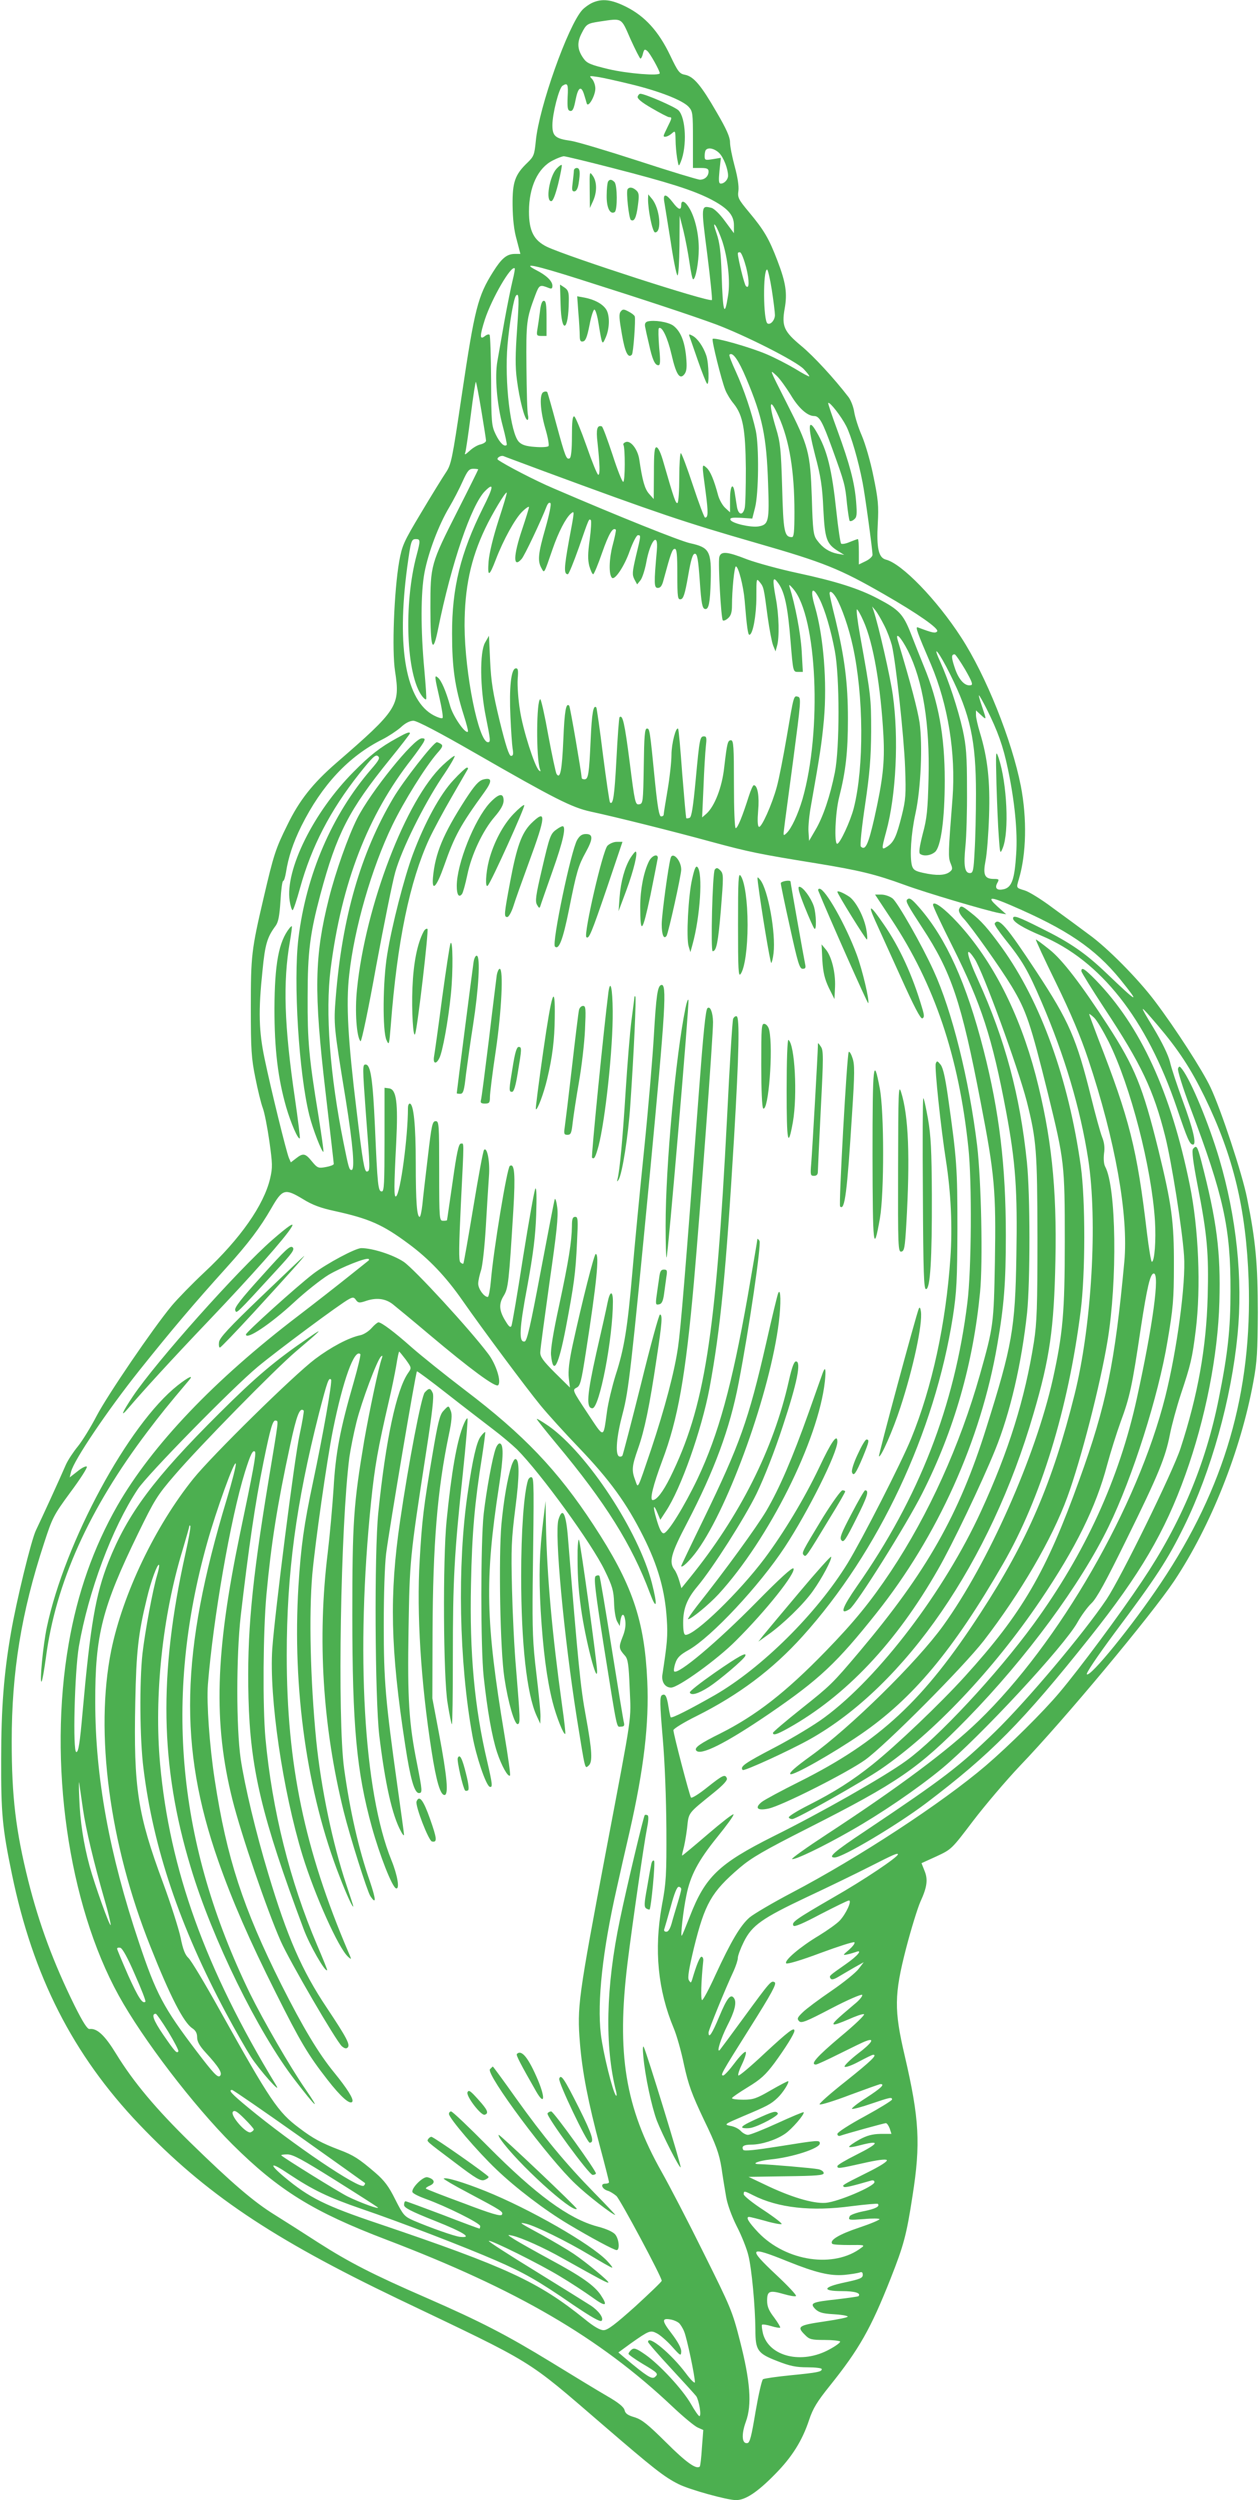 <?xml version="1.0" standalone="no"?>
<!DOCTYPE svg PUBLIC "-//W3C//DTD SVG 20010904//EN"
 "http://www.w3.org/TR/2001/REC-SVG-20010904/DTD/svg10.dtd">
<svg version="1.0" xmlns="http://www.w3.org/2000/svg"
 width="645pt" height="1280pt" viewBox="0 0 645 1280"
 preserveAspectRatio="xMidYMid meet">
<g transform="translate(0,1280) scale(0.1,-0.1)"
fill="#4caf50" stroke="none">
<path d="M3035 12786 c-16 -7 -40 -24 -52 -37 -73 -80 -222 -499 -238 -671 -7
-70 -10 -79 -42 -110 -65 -62 -78 -100 -77 -218 1 -71 7 -129 21 -177 l19 -73
-30 0 c-40 -1 -66 -22 -110 -92 -78 -124 -94 -186 -160 -629 -50 -337 -54
-357 -83 -400 -16 -24 -73 -116 -126 -205 -90 -150 -97 -167 -112 -249 -26
-151 -38 -454 -21 -562 27 -176 13 -197 -301 -469 -121 -105 -190 -192 -251
-318 -60 -121 -70 -152 -121 -371 -63 -269 -66 -297 -66 -565 0 -214 3 -259
23 -357 12 -61 29 -131 38 -155 9 -23 24 -101 34 -171 16 -115 17 -134 4 -190
-32 -137 -153 -309 -337 -481 -63 -59 -138 -136 -168 -172 -97 -117 -327 -455
-384 -563 -30 -58 -74 -129 -96 -156 -23 -28 -51 -70 -62 -95 -30 -70 -126
-279 -153 -335 -24 -50 -100 -361 -128 -525 -36 -206 -50 -386 -50 -645 -1
-280 6 -354 55 -590 108 -523 312 -924 652 -1281 339 -355 676 -582 1327 -894
712 -340 649 -301 1050 -646 259 -223 312 -265 386 -302 55 -28 249 -82 295
-82 48 0 110 41 200 133 86 87 139 171 174 277 20 60 41 94 106 175 150 187
210 292 312 550 67 170 81 221 112 423 42 266 35 395 -40 717 -55 235 -54 313
7 550 26 100 59 206 73 238 35 76 40 115 21 160 l-15 38 77 35 c77 36 77 36
187 181 61 80 169 207 240 282 226 235 675 774 790 946 188 282 342 670 406
1020 19 101 22 158 23 355 0 244 -11 369 -55 585 -24 123 -134 455 -187 567
-40 86 -180 303 -286 443 -86 114 -243 273 -338 341 -44 33 -127 94 -185 136
-57 43 -122 83 -143 89 -45 14 -44 11 -30 59 38 127 42 309 10 475 -46 235
-179 567 -306 762 -125 193 -304 378 -386 398 -37 10 -48 59 -41 185 5 90 2
124 -22 240 -15 76 -42 168 -60 210 -18 41 -35 96 -39 122 -4 26 -17 59 -29
75 -73 95 -178 209 -242 262 -89 74 -101 101 -85 191 14 78 6 133 -37 245 -43
113 -69 157 -145 248 -55 66 -60 75 -55 110 3 24 -4 70 -19 125 -13 48 -24
103 -24 123 0 27 -18 68 -69 155 -79 137 -117 182 -161 191 -29 5 -37 16 -77
100 -59 123 -129 200 -225 248 -76 38 -123 43 -173 21z m195 -186 c25 -55 48
-100 51 -100 4 0 10 12 13 26 6 22 9 24 22 13 14 -11 64 -101 64 -114 0 -15
-164 -2 -262 21 -92 22 -111 30 -128 54 -32 44 -35 81 -11 128 25 50 30 52 95
62 116 17 107 22 156 -90z m1 -231 c145 -35 266 -82 297 -116 21 -23 22 -33
22 -169 l0 -144 40 0 c32 0 40 -4 40 -18 0 -24 -19 -42 -44 -42 -11 0 -153 43
-315 96 -163 53 -318 99 -346 103 -80 11 -95 24 -95 80 0 59 34 191 52 202 26
17 30 8 26 -58 -2 -56 0 -68 13 -71 13 -2 19 11 28 58 13 65 29 74 44 24 5
-16 11 -36 13 -44 8 -23 44 40 44 77 0 17 -8 39 -17 49 -16 16 -15 17 30 10
27 -4 102 -21 168 -37z m454 -353 c22 -22 45 -81 45 -116 0 -19 -19 -40 -37
-40 -11 0 -12 14 -7 66 l7 66 -42 -7 c-39 -6 -41 -5 -41 17 0 14 3 28 7 31 13
14 45 6 68 -17z m-548 -76 c288 -74 407 -112 498 -157 92 -47 125 -83 125
-136 l0 -41 -46 62 c-26 36 -56 65 -70 68 -53 13 -53 13 -21 -235 16 -127 27
-234 24 -237 -13 -13 -733 220 -844 272 -68 33 -93 81 -93 181 0 126 46 224
123 262 23 12 48 21 56 21 8 0 120 -27 248 -60z m563 -374 c29 -88 42 -207 30
-279 -18 -116 -27 -89 -33 108 -4 116 -10 164 -26 210 -14 40 -16 54 -6 41 8
-10 23 -46 35 -80z m123 -136 c17 -69 16 -114 -2 -94 -8 8 -41 143 -41 166 0
5 5 8 12 6 7 -3 20 -37 31 -78z m-856 -59 c338 -107 582 -188 699 -231 152
-57 411 -188 451 -229 18 -19 31 -36 29 -38 -2 -2 -34 15 -71 38 -37 22 -104
57 -149 76 -85 36 -265 87 -275 78 -6 -7 45 -212 65 -262 7 -18 26 -50 43 -70
47 -59 60 -130 62 -331 0 -98 -2 -189 -6 -204 -10 -40 -33 -35 -40 10 -3 20
-8 52 -11 70 -9 56 -24 34 -24 -35 l0 -66 -25 23 c-14 13 -30 42 -36 64 -21
79 -40 124 -59 141 -25 22 -25 24 -5 -124 14 -107 13 -131 -3 -131 -4 0 -32
74 -62 165 -30 91 -58 165 -62 165 -4 0 -8 -56 -8 -124 0 -69 -4 -127 -9 -131
-9 -5 -18 21 -72 208 -13 47 -27 77 -36 77 -10 0 -13 -28 -13 -132 l-1 -133
-24 27 c-22 25 -34 67 -50 176 -8 52 -44 98 -69 89 -10 -4 -15 -10 -12 -15 9
-15 9 -186 -1 -189 -5 -2 -30 61 -55 139 -26 78 -50 144 -55 145 -24 8 -30
-15 -22 -82 12 -115 14 -165 4 -166 -5 0 -32 66 -60 147 -29 82 -57 150 -63
152 -9 3 -12 -27 -12 -102 0 -66 -4 -107 -11 -112 -17 -10 -23 6 -69 175 -23
86 -44 159 -46 163 -3 4 -11 5 -19 1 -23 -8 -18 -95 9 -188 13 -44 20 -84 16
-89 -5 -5 -36 -7 -70 -4 -44 3 -66 10 -81 25 -44 43 -75 310 -59 497 10 113
32 241 44 253 15 16 16 -16 5 -173 -9 -129 -10 -190 -1 -258 13 -101 40 -206
54 -206 4 0 6 10 3 23 -4 12 -7 124 -8 247 -2 233 0 247 45 368 21 55 23 56
71 37 13 -5 17 -2 17 12 0 24 -31 54 -85 81 -76 40 -2 24 222 -47z m-341 -7
c-8 -33 -27 -126 -42 -209 -14 -82 -31 -175 -36 -205 -14 -79 -2 -220 27 -329
14 -52 23 -96 21 -99 -12 -12 -35 10 -56 53 -22 45 -23 60 -24 275 -1 126 -4
232 -8 236 -4 4 -14 1 -23 -6 -28 -23 -28 -1 -1 84 36 109 135 280 153 262 2
-2 -3 -30 -11 -62z m1328 -48 c9 -58 16 -116 16 -129 0 -26 -23 -52 -38 -43
-22 13 -24 276 -2 276 4 0 15 -47 24 -104z m-131 -453 c83 -197 104 -295 112
-540 7 -191 3 -209 -48 -218 -41 -7 -139 16 -145 34 -3 10 8 12 54 10 l58 -4
14 55 c19 72 21 316 4 395 -20 90 -60 210 -102 302 -21 45 -36 84 -33 87 16
16 46 -26 86 -121z m228 -85 c39 -66 85 -108 120 -108 27 0 43 -30 92 -165 64
-177 67 -188 76 -283 5 -45 11 -85 14 -89 4 -3 14 0 23 8 14 11 15 26 10 90
-8 100 -33 193 -95 363 -28 76 -50 141 -48 143 8 7 67 -69 92 -118 25 -48 63
-179 84 -289 12 -59 51 -345 51 -371 0 -8 -16 -23 -35 -32 l-35 -17 0 65 c0
36 -2 65 -5 65 -3 0 -22 -7 -42 -15 -20 -9 -40 -12 -44 -8 -4 5 -15 78 -24
163 -23 217 -47 316 -102 409 -43 75 -46 31 -7 -120 29 -108 37 -161 42 -275
8 -154 16 -178 75 -215 l32 -20 -35 6 c-41 8 -76 30 -104 69 -19 25 -22 47
-27 219 -8 231 -16 262 -128 482 -93 184 -90 176 -52 141 17 -16 49 -61 72
-98z m-1585 -80 c13 -79 24 -148 24 -154 0 -7 -12 -15 -27 -19 -16 -3 -41 -18
-57 -33 -23 -21 -28 -23 -22 -8 3 10 16 97 28 192 12 96 24 172 26 169 2 -2
15 -68 28 -147z m1523 -30 c55 -122 81 -280 81 -490 0 -101 -3 -128 -13 -128
-39 0 -44 29 -50 255 -6 196 -9 229 -32 304 -40 133 -32 162 14 59z m-1204
-280 c585 -216 719 -261 1090 -368 348 -100 427 -132 655 -263 171 -98 284
-177 271 -190 -10 -10 -22 -8 -99 21 -14 5 -4 -24 68 -191 87 -206 127 -454
110 -682 -22 -281 -23 -303 -10 -335 11 -27 11 -32 -6 -45 -23 -17 -66 -19
-134 -4 -41 9 -51 15 -58 37 -12 46 -5 162 18 267 28 128 37 350 21 466 -11
69 -43 193 -112 422 -13 46 17 14 52 -54 77 -154 113 -375 106 -654 -4 -161
-8 -205 -30 -285 -17 -68 -21 -97 -13 -102 19 -13 53 -9 76 10 30 25 50 166
50 367 0 228 -32 403 -107 584 -19 47 -50 124 -68 171 -38 96 -60 119 -167
175 -98 52 -216 89 -411 131 -94 20 -210 52 -259 70 -104 41 -135 43 -143 12
-7 -30 9 -315 18 -324 4 -4 16 1 27 11 15 13 20 31 20 65 0 77 12 200 20 200
13 0 39 -102 45 -175 11 -136 17 -175 24 -175 18 0 36 100 36 193 0 96 0 98
17 77 21 -26 21 -28 41 -180 9 -63 21 -128 28 -145 l12 -30 7 25 c14 43 11
164 -6 250 -18 98 -15 114 14 73 32 -45 48 -120 62 -295 13 -158 13 -158 38
-158 l25 0 -6 108 c-5 89 -34 239 -62 327 -5 15 0 12 19 -10 122 -143 148
-726 47 -1077 -23 -78 -57 -151 -82 -174 -16 -15 -17 -13 -12 23 2 21 24 181
47 355 39 296 41 317 24 321 -22 6 -21 10 -58 -208 -17 -99 -39 -212 -50 -252
-25 -93 -80 -214 -92 -206 -7 3 -8 35 -4 82 7 74 -3 131 -22 131 -5 0 -16 -26
-26 -57 -32 -101 -57 -163 -67 -163 -5 0 -9 93 -9 225 0 192 -2 225 -15 225
-17 0 -20 -12 -35 -140 -11 -101 -49 -198 -91 -236 l-22 -19 7 155 c3 85 9
179 12 208 5 43 4 52 -9 52 -21 0 -23 -8 -43 -223 -13 -138 -21 -190 -31 -194
-8 -3 -15 -4 -17 -2 -2 2 -11 105 -21 229 -9 124 -18 227 -21 229 -11 12 -34
-77 -34 -133 0 -35 -9 -117 -20 -181 -11 -64 -20 -121 -20 -126 0 -5 -6 -9
-13 -9 -10 0 -18 46 -31 173 -27 276 -28 277 -42 277 -11 0 -14 -40 -16 -192
-3 -187 -4 -193 -24 -196 -19 -3 -22 8 -48 215 -26 202 -36 246 -52 231 -3 -3
-10 -100 -16 -215 -10 -188 -17 -237 -33 -221 -3 3 -19 113 -36 244 -16 131
-32 240 -34 242 -15 16 -23 -28 -29 -165 -8 -178 -12 -203 -32 -203 -8 0 -14
3 -14 8 -1 24 -59 365 -64 369 -16 17 -24 -25 -30 -174 -7 -158 -16 -205 -35
-175 -4 7 -23 95 -42 197 -18 102 -37 185 -41 185 -20 0 -22 -300 -2 -357 5
-13 4 -15 -5 -7 -22 20 -82 207 -97 306 -9 55 -14 127 -12 160 4 49 2 58 -11
56 -23 -5 -33 -100 -26 -248 3 -69 8 -142 11 -162 5 -29 3 -38 -8 -38 -10 0
-27 52 -58 178 -35 145 -44 201 -49 307 l-6 130 -20 -35 c-28 -49 -26 -232 4
-380 24 -119 25 -130 11 -130 -48 0 -119 353 -120 596 0 193 31 342 106 499
35 74 104 189 110 183 2 -2 -17 -66 -42 -142 -28 -87 -47 -166 -51 -210 -6
-82 3 -80 37 9 39 102 99 210 135 245 19 19 35 29 35 24 0 -6 -16 -57 -35
-114 -46 -136 -47 -202 -3 -152 14 14 101 198 129 271 6 14 13 21 19 15 5 -5
-6 -59 -26 -129 -37 -129 -41 -167 -20 -204 15 -27 12 -33 57 98 30 87 67 158
93 181 20 16 21 23 -10 -142 -24 -134 -26 -168 -5 -168 5 0 30 62 57 138 52
150 51 148 61 139 3 -4 1 -49 -6 -100 -10 -71 -10 -103 -2 -135 7 -23 15 -42
20 -42 4 0 25 50 46 111 34 97 55 132 70 117 2 -2 -5 -37 -16 -78 -19 -71 -21
-151 -4 -168 14 -15 64 59 91 137 16 44 35 81 42 81 16 0 16 0 -10 -107 -19
-82 -20 -95 -8 -119 l14 -26 17 21 c9 11 22 51 29 87 20 115 64 168 55 66 -15
-169 -15 -192 5 -192 14 0 22 11 30 43 36 133 44 157 57 157 10 0 13 -28 13
-131 0 -119 2 -130 18 -127 13 3 21 26 37 118 15 87 24 115 35 115 12 0 17
-27 25 -140 8 -117 13 -140 27 -143 19 -4 26 33 29 143 4 154 -6 172 -106 194
-53 12 -361 135 -700 281 -92 39 -246 119 -284 146 -10 8 14 24 28 19 9 -4
102 -38 206 -77z m-335 9 c0 -2 -47 -97 -105 -211 -139 -274 -140 -279 -140
-498 0 -209 12 -243 39 -110 68 337 171 638 241 708 47 47 44 22 -11 -87 -114
-229 -159 -409 -158 -644 0 -172 14 -272 60 -417 14 -44 24 -82 21 -84 -13
-13 -77 80 -91 132 -21 75 -45 131 -63 145 -18 16 -17 6 9 -107 12 -52 19 -97
15 -100 -3 -4 -23 2 -44 13 -143 74 -192 345 -137 758 19 137 21 145 45 145
23 0 23 -8 4 -80 -68 -251 -54 -618 28 -725 9 -11 17 -18 20 -15 3 3 -2 70 -9
150 -19 203 -19 396 1 500 20 104 73 243 126 332 22 37 53 97 69 133 25 55 33
65 55 65 14 0 25 -2 25 -3z m1749 -665 c27 -53 58 -158 78 -265 25 -133 25
-496 0 -622 -24 -120 -60 -228 -100 -295 l-32 -55 -3 47 c-2 27 4 87 13 135
46 259 55 319 66 438 17 193 -2 427 -46 579 -27 90 -13 111 24 38z m84 9 c29
-49 66 -156 86 -249 56 -254 58 -621 5 -829 -17 -67 -71 -183 -85 -183 -16 0
-10 159 10 238 34 134 45 232 45 402 0 184 -17 314 -64 509 -17 67 -30 126
-30 132 0 18 16 8 33 -20z m246 -141 c16 -30 33 -77 40 -103 20 -83 62 -465
68 -627 5 -139 3 -164 -17 -245 -27 -107 -40 -136 -74 -159 -31 -20 -31 -16
-6 76 51 186 65 479 34 700 -13 93 -72 352 -99 433 l-7 20 17 -20 c9 -11 29
-45 44 -75z m-106 22 c51 -112 89 -334 103 -589 7 -138 -3 -226 -47 -423 -31
-135 -46 -167 -69 -144 -5 5 5 101 22 214 24 163 30 240 31 375 0 172 -1 183
-57 493 -13 72 -20 132 -16 132 4 0 19 -26 33 -58z m445 -275 c103 -206 132
-339 132 -611 0 -99 -3 -232 -7 -293 -5 -100 -8 -113 -24 -113 -27 0 -33 38
-23 138 5 48 9 179 8 292 0 172 -4 221 -22 304 -24 107 -73 255 -116 350 -45
98 -3 45 52 -67z m76 26 c35 -61 42 -79 30 -81 -30 -7 -62 27 -82 87 -19 56
-19 71 -1 71 4 0 28 -35 53 -77z m110 -201 c58 -116 85 -191 110 -311 34 -162
50 -319 42 -433 -8 -128 -22 -169 -61 -180 -36 -9 -51 3 -36 31 11 19 9 21
-17 21 -48 0 -57 21 -43 93 7 34 15 137 18 229 6 178 -7 297 -47 428 -11 36
-20 76 -20 89 l0 24 25 -23 c30 -28 30 -28 6 43 -11 32 -18 57 -16 57 3 0 20
-31 39 -68z m-2619 -228 c409 -235 495 -278 590 -299 126 -27 423 -101 620
-155 192 -52 246 -63 537 -110 220 -36 303 -56 451 -110 108 -40 419 -132 487
-145 l35 -6 -45 40 c-56 51 -38 52 67 7 289 -124 432 -221 562 -380 105 -130
92 -124 -70 31 -108 103 -186 157 -334 230 -121 61 -145 69 -145 51 0 -18 53
-50 144 -88 304 -127 540 -426 695 -882 55 -162 66 -188 83 -188 19 0 1 79
-53 225 -28 77 -58 166 -65 198 -9 36 -40 100 -85 175 -76 125 -75 126 20 15
109 -128 172 -225 242 -368 149 -306 213 -576 226 -940 19 -572 -123 -1062
-450 -1550 -145 -217 -362 -484 -379 -467 -5 5 50 87 141 210 213 284 273 376
357 547 139 283 242 652 274 980 28 287 -5 603 -94 904 -54 181 -142 393 -189
456 -14 18 -16 18 -22 4 -3 -9 24 -97 63 -200 171 -453 207 -616 206 -939 0
-195 -14 -322 -60 -550 -67 -336 -195 -641 -393 -935 -114 -171 -320 -448
-423 -570 -82 -98 -259 -273 -378 -375 -224 -191 -652 -471 -993 -650 -97 -51
-194 -108 -217 -127 -47 -41 -94 -120 -175 -295 -32 -71 -63 -128 -68 -128 -8
0 -5 99 6 202 1 9 -2 18 -8 20 -9 3 -27 -42 -49 -117 -6 -18 -7 -19 -17 -3 -7
13 0 56 26 165 56 227 89 286 234 410 61 52 125 89 350 203 462 234 565 305
816 561 303 310 582 689 725 984 122 250 255 669 301 947 29 169 33 217 33
388 1 225 -11 313 -80 595 -80 323 -120 421 -259 636 -137 211 -233 336 -299
388 -35 28 -66 51 -69 51 -3 0 43 -100 103 -222 76 -156 126 -274 165 -391
139 -416 207 -799 185 -1037 -48 -518 -93 -737 -230 -1115 -171 -476 -294
-685 -587 -1008 -128 -141 -351 -353 -472 -450 -105 -84 -197 -142 -325 -207
-60 -30 -107 -59 -105 -65 2 -5 11 -9 19 -8 26 3 358 191 452 255 270 185 575
506 817 863 182 269 286 479 343 695 17 63 48 162 69 220 47 127 59 182 103
478 33 215 49 282 67 282 31 0 -4 -262 -87 -640 -90 -411 -265 -793 -528
-1154 -190 -260 -492 -584 -654 -701 -113 -82 -435 -265 -679 -386 -281 -141
-350 -207 -429 -411 -20 -51 -38 -95 -41 -98 -8 -8 7 127 23 204 20 103 61
180 158 300 48 59 86 111 84 117 -2 5 -61 -41 -131 -101 -71 -61 -130 -110
-132 -110 -2 0 1 15 6 33 5 17 14 66 19 107 9 83 1 72 138 183 47 38 69 62 66
72 -9 23 -19 19 -101 -46 -41 -33 -79 -57 -83 -52 -7 9 -90 325 -90 345 0 7
53 40 118 72 216 108 390 238 544 409 389 431 677 1043 770 1638 19 125 22
184 23 449 0 308 -3 355 -47 665 -15 106 -26 157 -39 174 -17 21 -19 21 -25 6
-7 -18 26 -329 52 -495 26 -166 34 -343 23 -500 -23 -337 -94 -663 -201 -925
-50 -123 -252 -518 -326 -639 -158 -257 -439 -535 -679 -674 -128 -73 -222
-121 -227 -114 -2 4 -7 27 -11 52 -9 58 -17 71 -34 61 -11 -7 -11 -42 4 -217
11 -124 18 -315 19 -469 1 -233 -1 -274 -23 -390 -41 -227 -21 -434 61 -630
14 -33 38 -116 52 -185 23 -105 40 -151 102 -282 63 -130 78 -173 90 -245 7
-49 18 -116 24 -150 6 -37 28 -98 54 -150 25 -48 52 -116 60 -150 17 -67 35
-260 36 -381 0 -105 11 -121 112 -160 66 -26 97 -32 156 -32 39 0 72 -4 72 -9
0 -14 -20 -18 -162 -32 -70 -7 -133 -16 -139 -20 -6 -4 -23 -78 -38 -165 -21
-126 -29 -160 -42 -162 -28 -5 -32 43 -8 109 32 87 23 207 -30 414 -39 153
-48 173 -186 450 -79 160 -176 346 -215 415 -187 331 -232 605 -175 1071 25
202 85 615 99 685 8 39 10 67 4 70 -5 3 -12 4 -15 1 -6 -6 -92 -366 -127 -535
-72 -343 -79 -649 -19 -882 3 -14 3 -22 -1 -19 -16 15 -67 221 -78 316 -19
166 9 426 82 747 16 72 45 201 65 286 74 325 101 556 91 775 -14 312 -78 497
-275 797 -184 281 -358 463 -660 692 -101 77 -223 175 -272 218 -90 80 -155
128 -170 128 -5 0 -21 -13 -35 -29 -15 -17 -40 -33 -58 -37 -59 -12 -151 -61
-232 -122 -110 -83 -527 -493 -623 -612 -196 -243 -362 -591 -421 -879 -85
-419 -10 -991 201 -1518 101 -255 170 -388 214 -417 18 -12 25 -26 25 -47 0
-21 12 -43 43 -77 70 -76 89 -108 73 -121 -11 -9 -35 17 -118 126 -171 225
-208 295 -296 558 -152 453 -224 847 -224 1230 -1 344 35 485 220 865 83 170
97 194 187 298 128 149 512 540 621 633 135 114 144 125 69 73 -175 -119 -274
-203 -461 -389 -337 -335 -470 -514 -569 -763 -65 -166 -92 -319 -132 -769
-14 -159 -21 -203 -32 -203 -19 0 -9 406 13 540 49 282 169 605 302 806 47 72
482 516 614 626 96 80 425 325 468 347 20 11 26 10 36 -5 11 -15 18 -15 46 -6
56 20 103 15 142 -15 20 -16 105 -86 189 -157 208 -175 338 -271 351 -258 18
18 -11 109 -51 161 -93 124 -379 435 -433 471 -54 36 -160 70 -217 70 -30 0
-179 -80 -247 -132 -87 -67 -344 -299 -344 -310 0 -31 126 53 246 164 58 54
138 117 177 141 68 40 196 91 206 81 2 -2 2 -5 0 -7 -2 -2 -49 -39 -104 -83
-55 -44 -170 -134 -255 -199 -432 -329 -751 -664 -929 -974 -122 -214 -204
-446 -249 -706 -106 -608 -3 -1332 256 -1801 124 -225 382 -562 583 -763 237
-235 414 -345 787 -487 672 -256 1093 -502 1466 -854 56 -53 114 -101 130
-108 l29 -13 -7 -91 c-3 -50 -8 -93 -11 -96 -17 -17 -72 23 -173 124 -94 93
-123 116 -160 128 -35 10 -48 19 -52 36 -4 17 -31 39 -90 73 -47 27 -175 105
-286 173 -231 141 -361 208 -640 330 -274 119 -396 182 -554 283 -74 48 -175
112 -223 142 -107 66 -221 164 -431 369 -177 173 -292 310 -381 455 -58 95
-98 132 -136 127 -11 -2 -34 34 -77 120 -108 219 -181 416 -237 638 -64 257
-85 429 -85 715 0 355 49 659 166 1015 42 129 48 142 134 259 50 67 88 126 85
132 -4 5 -25 -5 -47 -23 l-41 -32 7 29 c15 60 186 313 350 519 167 209 279
341 446 526 113 125 173 205 230 304 57 99 69 103 162 47 48 -30 92 -46 162
-61 177 -39 246 -69 378 -167 106 -78 193 -170 278 -292 101 -145 326 -447
399 -536 36 -44 124 -141 196 -216 160 -167 245 -285 330 -454 76 -151 112
-278 121 -424 6 -86 2 -124 -22 -282 -7 -39 13 -69 44 -69 37 0 238 145 332
240 155 154 309 348 295 370 -5 8 -71 -52 -189 -172 -204 -207 -403 -374 -422
-355 -3 3 -1 22 6 42 9 28 24 43 67 67 117 66 364 330 494 528 118 179 269
481 269 539 0 44 -30 2 -94 -134 -75 -157 -181 -333 -279 -464 -130 -173 -355
-391 -404 -391 -9 0 -13 18 -13 63 0 72 20 122 73 185 78 93 242 350 303 475
39 81 92 215 135 347 73 220 95 330 67 330 -10 0 -21 -30 -37 -101 -78 -348
-251 -691 -507 -1007 l-43 -53 -11 38 c-6 21 -17 47 -25 57 -29 39 -18 81 65
239 140 269 219 482 264 716 54 279 117 710 107 728 -6 10 -11 13 -11 8 0 -6
-23 -139 -50 -295 -81 -456 -149 -703 -256 -930 -68 -142 -153 -280 -174 -280
-11 0 -22 22 -36 70 -21 70 -17 87 6 30 l13 -31 28 43 c77 115 183 415 224
631 56 303 84 586 126 1287 25 426 29 611 13 617 -6 2 -14 -4 -18 -13 -4 -10
-18 -236 -31 -503 -58 -1128 -115 -1488 -292 -1846 -37 -74 -69 -115 -89 -115
-17 0 2 76 49 202 80 212 119 429 162 913 33 376 99 1267 98 1333 -1 50 -15
84 -29 70 -9 -10 -21 -129 -43 -423 -70 -936 -94 -1221 -107 -1310 -18 -127
-68 -315 -138 -525 -73 -215 -66 -201 -81 -160 -20 52 -18 73 14 164 33 93 59
218 95 461 28 183 31 225 17 225 -5 0 -49 -160 -97 -356 -49 -196 -92 -360
-95 -366 -4 -6 -12 -7 -18 -4 -20 12 -12 104 19 219 31 117 44 232 140 1232
80 844 88 973 57 962 -18 -6 -25 -52 -37 -257 -6 -107 -28 -370 -50 -585 -22
-214 -49 -496 -60 -625 -25 -290 -42 -395 -86 -530 -18 -58 -38 -141 -44 -185
-20 -143 -12 -142 -100 -10 -77 116 -78 119 -57 130 20 9 25 30 49 185 54 346
70 500 50 500 -8 0 -69 -241 -118 -465 -18 -83 -24 -135 -20 -170 l6 -49 -77
76 c-61 61 -76 82 -75 105 0 16 22 176 47 356 37 256 46 340 40 385 -4 31 -10
50 -13 42 -3 -8 -35 -175 -72 -370 -52 -276 -70 -356 -82 -358 -31 -6 -28 63
14 285 30 165 41 253 45 363 3 90 2 141 -4 135 -5 -5 -33 -163 -63 -350 -29
-187 -56 -346 -60 -354 -5 -9 -13 -3 -28 22 -35 55 -38 90 -12 132 24 39 27
66 50 440 11 184 6 241 -18 226 -14 -8 -84 -432 -97 -588 -4 -46 -11 -83 -16
-83 -19 0 -49 41 -49 68 0 15 7 45 14 67 8 22 19 123 25 225 6 102 13 218 16
258 6 73 -9 152 -25 135 -5 -4 -29 -136 -55 -293 -26 -157 -49 -287 -51 -289
-2 -3 -9 0 -16 7 -8 8 -7 83 3 294 17 343 17 313 0 313 -11 0 -21 -45 -42
-195 -16 -107 -28 -196 -29 -197 0 -2 -9 -3 -20 -3 -19 0 -20 7 -20 255 0 241
-1 255 -18 255 -17 0 -21 -20 -40 -182 -12 -101 -25 -211 -28 -245 -4 -35 -10
-63 -14 -63 -14 0 -20 77 -20 277 0 193 -11 303 -31 303 -5 0 -9 -10 -9 -22 0
-151 -39 -440 -61 -453 -11 -8 -11 47 1 277 10 205 1 271 -37 276 l-23 3 0
-265 c0 -225 -2 -266 -14 -266 -19 0 -22 30 -35 330 -11 244 -22 320 -48 320
-16 0 -16 -11 1 -245 23 -299 23 -299 6 -303 -13 -2 -22 50 -53 311 -44 360
-55 547 -38 696 26 239 115 547 221 766 59 122 170 300 230 369 27 30 31 39
19 47 -8 5 -17 9 -21 9 -17 0 -173 -200 -224 -287 -166 -281 -261 -609 -294
-1020 -11 -137 -10 -148 51 -521 38 -237 48 -362 30 -362 -12 0 -15 11 -41
140 -70 347 -94 668 -66 890 56 440 190 787 416 1075 26 34 52 71 59 83 10 19
9 22 -8 22 -41 0 -262 -274 -331 -410 -46 -91 -111 -274 -145 -410 -74 -294
-78 -474 -17 -993 23 -197 42 -361 42 -366 0 -5 -18 -12 -41 -16 -38 -7 -43
-5 -71 29 -34 42 -45 44 -82 15 l-26 -20 -10 23 c-13 31 -92 352 -124 506 -30
142 -33 246 -11 454 13 134 24 170 67 228 14 19 20 51 25 128 3 56 9 102 14
102 4 0 10 19 14 43 12 77 36 151 79 238 105 210 242 357 416 444 30 15 72 43
93 61 23 22 47 34 65 34 18 0 133 -60 317 -166z m3245 -1478 c112 -226 220
-644 237 -917 6 -97 -2 -209 -16 -209 -4 0 -15 66 -25 148 -51 432 -89 582
-250 995 -25 66 -46 122 -46 125 0 3 11 -5 25 -18 14 -13 47 -69 75 -124z
m-3601 -1627 c30 -42 30 -42 12 -68 -60 -86 -115 -343 -153 -716 -21 -207 -17
-949 5 -1140 30 -247 66 -409 111 -491 8 -16 15 -24 16 -18 0 6 -16 122 -35
257 -60 430 -69 530 -69 817 0 157 5 306 12 365 17 132 151 925 158 934 2 2
72 -50 156 -116 84 -66 189 -146 233 -180 44 -33 99 -80 123 -103 122 -122
386 -486 450 -620 40 -82 46 -105 48 -167 1 -39 8 -82 16 -95 l13 -23 3 25 c6
41 19 44 25 5 4 -25 0 -53 -14 -87 -20 -51 -19 -59 12 -94 16 -17 20 -44 25
-170 7 -168 17 -102 -121 -829 -143 -756 -149 -799 -134 -985 12 -148 42 -303
104 -535 25 -93 45 -173 45 -177 0 -5 -9 -8 -20 -8 -26 0 -16 -27 13 -36 12
-3 32 -16 45 -27 20 -19 232 -414 232 -434 0 -5 -61 -63 -135 -131 -104 -93
-142 -122 -163 -122 -18 0 -51 19 -97 57 -237 191 -399 266 -1055 488 -274 92
-356 133 -483 239 -85 71 -72 80 22 16 124 -82 199 -119 376 -180 189 -64 534
-197 685 -263 141 -61 216 -103 393 -225 96 -65 142 -91 149 -84 13 13 -15 52
-57 79 -17 11 -142 89 -278 173 -137 84 -246 154 -243 157 7 8 263 -119 366
-182 52 -31 125 -79 163 -106 70 -51 84 -48 44 12 -33 48 -97 94 -259 181 -79
43 -161 89 -183 103 -38 24 -38 25 -10 19 48 -11 162 -62 259 -117 200 -112
229 -127 233 -123 5 5 -110 101 -178 147 -31 21 -103 63 -160 95 -120 65 -125
68 -84 59 50 -12 209 -90 324 -159 60 -36 112 -66 117 -66 4 0 -8 16 -27 36
-83 86 -397 266 -624 357 -110 44 -203 72 -212 63 -2 -2 53 -35 124 -72 175
-93 183 -98 174 -113 -6 -9 -55 5 -196 59 -104 38 -191 72 -193 75 -3 2 7 10
22 16 28 13 22 33 -14 42 -22 6 -84 -56 -77 -76 2 -7 32 -22 68 -35 101 -36
279 -124 279 -139 0 -7 -2 -13 -4 -13 -2 0 -87 31 -187 70 -101 38 -187 70
-191 70 -5 0 -8 -8 -8 -19 0 -14 34 -32 160 -82 148 -59 194 -89 125 -81 -30
4 -149 46 -236 83 -47 21 -53 27 -94 108 -33 67 -56 97 -101 136 -85 73 -113
91 -185 118 -92 35 -135 58 -206 112 -109 81 -148 139 -408 605 -75 135 -147
255 -160 266 -17 16 -28 44 -40 105 -10 46 -50 172 -90 280 -130 350 -151 486
-142 924 5 256 15 351 59 530 21 90 55 182 63 173 2 -2 -2 -26 -10 -52 -22
-73 -62 -289 -75 -401 -16 -146 -14 -440 5 -589 50 -407 186 -809 422 -1251
47 -88 105 -189 128 -225 42 -66 164 -203 129 -145 -362 595 -545 1103 -594
1645 -31 346 12 755 115 1093 19 64 35 120 35 124 0 3 2 4 5 1 3 -3 -8 -67
-25 -142 -138 -620 -130 -1088 27 -1606 110 -367 345 -845 534 -1090 109 -142
136 -165 53 -45 -78 113 -215 350 -284 490 -371 763 -442 1509 -219 2305 47
168 142 431 147 406 2 -9 -19 -92 -47 -184 -236 -781 -247 -1266 -43 -1849 71
-203 161 -409 294 -674 127 -254 166 -319 265 -446 69 -89 117 -131 128 -113
8 13 -27 68 -93 149 -81 99 -160 231 -271 451 -196 392 -280 648 -341 1048
-27 176 -42 392 -35 487 27 337 116 851 190 1089 28 89 40 114 51 104 8 -8 -8
-95 -77 -423 -126 -606 -137 -965 -38 -1360 46 -182 176 -562 247 -723 46
-104 283 -510 313 -538 14 -12 23 -14 30 -7 14 14 -3 48 -107 204 -128 191
-203 364 -299 684 -65 215 -121 451 -142 590 -23 162 -23 523 0 730 41 351 74
579 117 790 36 177 48 217 63 212 14 -5 17 20 -38 -312 -86 -521 -110 -783
-102 -1107 9 -363 68 -611 282 -1183 31 -84 111 -223 121 -212 2 1 -22 60 -52
130 -139 326 -230 690 -264 1057 -15 166 -12 549 5 736 24 259 55 458 122 767
33 153 49 194 69 175 2 -3 -7 -58 -21 -123 -26 -117 -127 -914 -140 -1095 -17
-247 53 -727 155 -1060 63 -204 184 -474 233 -518 19 -17 19 -16 2 23 -225
527 -316 962 -316 1520 0 421 48 778 165 1238 43 166 50 186 62 174 8 -7 -43
-293 -92 -523 -47 -221 -62 -329 -75 -534 -32 -526 44 -1061 211 -1488 36 -94
69 -164 70 -152 0 3 -16 52 -35 109 -71 212 -130 494 -155 741 -30 308 -38
642 -20 850 14 156 75 587 106 740 51 253 110 417 140 387 3 -3 -12 -67 -34
-144 -70 -241 -93 -364 -103 -543 -6 -91 -19 -239 -30 -330 -54 -440 -26 -889
82 -1325 32 -129 120 -407 136 -432 31 -47 30 -20 -2 75 -58 166 -102 361
-132 577 -35 255 -18 1246 27 1595 6 41 22 122 36 178 26 105 106 319 126 337
8 7 9 4 4 -10 -16 -43 -65 -277 -90 -420 -55 -328 -61 -417 -61 -895 0 -567
22 -801 100 -1084 40 -144 104 -308 124 -314 20 -7 8 67 -24 145 -142 350
-183 1064 -104 1833 19 184 35 274 92 520 14 58 30 138 37 178 6 39 13 72 15
72 2 0 17 -19 34 -41z m-1654 -2301 c15 -104 54 -268 111 -466 20 -68 33 -126
31 -128 -6 -6 -82 207 -108 302 -31 114 -49 231 -53 349 -3 61 -2 94 0 75 3
-19 11 -79 19 -132z m4175 -232 c0 -14 -174 -131 -330 -220 -197 -114 -216
-128 -205 -145 4 -8 51 12 139 59 74 38 139 70 145 70 17 0 -15 -69 -47 -103
-15 -16 -63 -50 -107 -77 -97 -58 -180 -129 -167 -142 5 -5 77 16 175 53 92
34 170 59 174 55 5 -4 -8 -21 -27 -38 -34 -29 -34 -29 -8 -24 14 3 33 9 42 12
38 15 11 -19 -51 -62 -87 -61 -86 -60 -78 -73 4 -8 16 -6 38 7 18 11 55 32 82
48 l50 28 -26 -34 c-14 -19 -77 -70 -140 -113 -63 -43 -129 -92 -147 -110 -27
-26 -30 -33 -18 -45 11 -12 36 -2 164 65 82 43 154 74 159 70 4 -5 -14 -28
-42 -50 -90 -76 -110 -95 -104 -101 3 -4 36 8 73 24 38 17 74 30 82 28 8 -2
-46 -54 -121 -116 -121 -102 -156 -142 -125 -142 6 0 60 25 122 56 61 30 121
60 134 64 49 19 31 -10 -42 -65 -41 -32 -71 -62 -67 -66 5 -5 38 7 73 26 36
19 68 35 73 35 24 1 -9 -31 -138 -134 -80 -63 -141 -117 -136 -120 5 -4 76 18
157 49 81 30 151 55 155 55 25 0 1 -22 -73 -70 -46 -29 -78 -55 -73 -57 6 -2
51 10 100 27 97 33 105 34 105 21 0 -5 -63 -44 -140 -86 -78 -42 -140 -82
-140 -90 0 -8 6 -12 13 -10 38 13 227 65 235 65 6 0 14 -12 20 -27 l9 -28 -56
0 c-42 -1 -69 -8 -108 -29 -29 -16 -53 -33 -53 -37 0 -4 24 -1 53 7 110 29
104 12 -18 -49 -52 -26 -95 -51 -95 -57 0 -14 7 -13 132 15 70 16 115 22 121
16 6 -6 -33 -31 -104 -66 -126 -63 -125 -63 -116 -71 5 -5 40 3 140 32 10 3
17 0 17 -8 -1 -22 -187 -101 -250 -106 -65 -5 -181 30 -315 95 l-80 38 193 3
c156 2 192 5 192 16 0 8 -12 17 -27 20 -27 6 -254 25 -301 26 -49 0 -9 17 55
24 113 11 253 57 253 82 0 18 -4 18 -210 -15 -120 -19 -177 -25 -182 -18 -11
18 2 27 41 27 51 0 125 23 172 55 35 23 104 103 96 111 -2 2 -62 -23 -134 -56
-72 -33 -140 -60 -151 -60 -10 0 -27 9 -37 20 -10 11 -33 23 -53 26 -34 7 -32
8 64 49 126 53 143 62 177 94 27 25 62 80 55 86 -2 1 -41 -19 -88 -46 -74 -43
-91 -49 -142 -49 -32 0 -58 3 -58 8 0 4 37 29 81 56 66 40 91 63 136 123 55
75 103 151 103 166 0 21 -32 -4 -151 -114 -71 -67 -133 -119 -136 -115 -4 4 5
31 20 61 14 30 22 57 17 60 -5 3 -31 -23 -57 -58 -26 -35 -52 -63 -58 -63 -15
1 -13 6 137 244 111 176 138 226 127 233 -18 11 -22 6 -159 -181 -62 -85 -117
-159 -122 -165 -20 -20 5 59 38 124 38 73 49 119 35 140 -17 26 -36 3 -76 -93
-37 -89 -55 -116 -55 -82 0 13 85 222 129 316 11 25 21 54 21 66 0 11 14 49
31 83 42 84 93 120 324 229 105 49 249 119 320 155 124 63 145 72 145 63z
m-1110 -178 c0 -7 -9 -40 -19 -73 -10 -33 -24 -79 -30 -102 -8 -28 -17 -43
-27 -43 -11 0 -14 6 -10 16 3 9 18 61 33 115 17 63 31 99 40 99 7 0 13 -6 13
-12z m-2799 -437 c33 -74 57 -136 54 -139 -14 -14 -36 19 -88 134 -31 71 -57
133 -57 137 0 5 7 7 16 5 11 -2 39 -53 75 -137z m171 -293 c31 -51 54 -96 52
-100 -8 -13 -16 -5 -78 85 -51 75 -62 107 -38 107 4 0 33 -42 64 -92z m670
-534 c183 -130 335 -238 337 -240 3 -3 0 -9 -5 -14 -21 -21 -363 210 -593 400
-86 71 -103 90 -82 90 5 0 159 -106 343 -236z m-232 34 c0 -5 -7 -11 -16 -15
-23 -8 -106 87 -91 105 8 10 21 3 59 -35 26 -26 48 -51 48 -55z m416 -259
c115 -72 213 -135 219 -140 14 -14 -93 25 -155 56 -46 23 -325 196 -339 210
-2 3 12 5 31 5 29 0 78 -27 244 -131z m2142 -78 c128 -65 299 -84 505 -56 71
9 131 14 134 12 13 -13 -12 -26 -73 -38 -36 -7 -69 -19 -71 -26 -8 -20 -6 -20
75 -14 41 4 76 3 78 0 2 -4 -45 -24 -105 -44 -102 -34 -154 -65 -137 -83 4 -4
44 -6 89 -6 73 1 79 0 61 -13 -140 -108 -387 -71 -529 77 -51 54 -66 80 -47
80 4 0 41 -9 81 -20 40 -12 79 -19 85 -17 6 2 -35 34 -91 71 -57 37 -103 74
-103 82 0 18 3 18 48 -5z m178 -339 c144 -58 217 -75 289 -69 33 3 68 9 78 12
12 5 17 2 17 -12 0 -16 -15 -22 -90 -38 -115 -24 -123 -45 -16 -45 65 0 99
-10 84 -26 -3 -2 -52 -9 -111 -16 -128 -14 -140 -19 -110 -50 18 -17 37 -23
90 -26 38 -2 72 -7 76 -12 4 -4 -49 -15 -118 -25 -136 -20 -145 -26 -100 -70
21 -22 33 -25 99 -25 41 0 77 -4 80 -8 3 -4 -22 -23 -54 -40 -141 -78 -309
-38 -341 80 -5 22 -8 43 -5 46 3 3 24 0 47 -7 22 -7 43 -10 46 -8 2 3 -12 26
-31 52 -27 35 -36 56 -36 86 0 50 12 55 85 34 31 -9 60 -14 63 -10 4 4 -42 53
-102 109 -148 139 -140 149 60 68z m-558 -315 c7 -6 20 -26 27 -44 14 -33 55
-228 55 -259 0 -9 -21 11 -46 45 -75 100 -194 199 -194 161 0 -5 53 -66 118
-136 64 -69 122 -133 129 -142 14 -21 28 -102 16 -102 -4 0 -24 28 -43 62 -43
75 -161 202 -234 253 -46 32 -58 36 -71 25 -8 -7 -15 -16 -15 -21 0 -4 32 -27
70 -50 81 -48 85 -52 65 -69 -15 -13 -42 4 -154 98 l-33 28 63 46 c95 67 101
69 134 52 16 -8 51 -38 77 -67 45 -50 47 -51 48 -25 0 17 -18 50 -50 92 -51
66 -51 80 0 70 14 -3 31 -11 38 -17z"/>
<path d="M3267 12306 c-4 -10 18 -29 72 -60 43 -25 83 -46 89 -46 16 0 15 -4
-8 -50 -11 -22 -20 -42 -20 -45 0 -11 24 -4 42 12 17 15 18 14 19 -33 0 -27 4
-69 8 -94 8 -45 8 -45 19 -18 32 78 26 225 -12 263 -18 18 -172 85 -196 85 -4
0 -10 -6 -13 -14z"/>
<path d="M2851 11936 c-36 -39 -57 -166 -27 -166 9 0 21 31 36 90 12 50 20 93
18 95 -3 3 -15 -6 -27 -19z"/>
<path d="M2940 11926 c0 -7 -3 -34 -6 -60 -5 -37 -4 -46 8 -46 10 0 18 14 22
38 10 60 7 82 -9 82 -8 0 -15 -6 -15 -14z"/>
<path d="M3021 11830 l1 -95 16 35 c21 46 21 99 -1 130 -17 24 -17 22 -16 -70z"/>
<path d="M3115 11870 c-3 -5 -7 -37 -7 -71 -1 -62 17 -99 41 -85 15 10 14 139
-1 154 -15 15 -25 15 -33 2z"/>
<path d="M3215 11831 c-8 -14 7 -151 17 -157 17 -11 28 11 36 74 7 52 6 64 -8
77 -19 17 -36 19 -45 6z"/>
<path d="M3320 11783 c-1 -57 23 -173 36 -173 36 0 25 123 -16 172 l-19 23 -1
-22z"/>
<path d="M3403 11768 c3 -18 18 -111 33 -205 14 -95 30 -173 35 -173 5 0 9 69
10 153 l1 152 19 -75 c10 -41 24 -114 31 -162 7 -49 15 -88 19 -88 13 0 29 89
29 157 0 76 -19 157 -47 205 -22 38 -43 47 -43 19 0 -30 -14 -26 -44 14 -34
44 -50 45 -43 3z"/>
<path d="M2872 11240 c4 -154 41 -138 42 19 1 45 -3 56 -22 69 l-23 15 3 -103z"/>
<path d="M2963 11199 c4 -46 7 -99 7 -117 0 -26 4 -33 17 -30 13 2 21 23 33
83 8 44 20 80 25 80 6 0 16 -34 22 -75 18 -109 18 -109 36 -68 21 47 22 117 1
146 -19 27 -58 48 -108 58 l-39 7 6 -84z"/>
<path d="M2766 11203 c-4 -32 -10 -73 -13 -90 -5 -30 -3 -33 21 -33 l26 0 0
90 c0 70 -3 90 -14 90 -9 0 -16 -18 -20 -57z"/>
<path d="M3180 11205 c-10 -12 -8 -36 6 -116 16 -94 32 -125 51 -105 8 7 20
180 15 196 -2 6 -16 17 -32 25 -24 13 -30 13 -40 0z"/>
<path d="M3317 11154 c-11 -4 -15 -12 -12 -27 2 -12 11 -53 20 -90 17 -78 30
-107 48 -107 10 0 11 20 4 91 -4 50 -5 94 -2 98 15 15 45 -46 65 -133 24 -105
43 -133 67 -101 11 15 13 36 8 90 -8 80 -29 130 -66 158 -27 19 -98 30 -132
21z"/>
<path d="M3532 11079 c3 -8 22 -63 43 -124 21 -60 42 -114 47 -119 12 -15 10
106 -4 145 -15 44 -44 86 -70 100 -17 9 -20 9 -16 -2z"/>
<path d="M5105 8785 c3 -99 8 -220 12 -270 6 -88 7 -89 20 -57 34 82 22 333
-21 462 -15 43 -15 36 -11 -135z"/>
<path d="M2035 9022 c-88 -48 -141 -90 -223 -173 -206 -207 -352 -503 -328
-661 4 -27 11 -48 15 -48 4 0 21 51 38 113 59 213 155 398 303 585 67 84 84
101 96 91 12 -9 6 -21 -35 -68 -200 -232 -332 -537 -372 -864 -27 -221 2 -693
56 -908 17 -69 65 -192 72 -186 2 3 -10 87 -26 188 -48 292 -56 380 -55 604 0
231 12 325 65 524 84 313 146 434 356 693 57 70 103 130 103 133 0 10 -15 5
-65 -23z"/>
<path d="M2269 8883 c-188 -176 -397 -720 -440 -1147 -12 -114 -2 -247 18
-267 5 -5 41 167 80 384 40 215 84 433 98 482 33 117 144 341 238 483 42 61
71 112 66 112 -6 0 -32 -21 -60 -47z"/>
<path d="M2323 8806 c-68 -72 -147 -217 -208 -380 -45 -122 -107 -363 -131
-511 -23 -137 -25 -395 -4 -440 13 -29 14 -25 22 75 33 430 97 738 197 955 21
45 73 142 116 216 43 74 79 137 82 142 2 4 0 7 -5 7 -5 0 -37 -29 -69 -64z"/>
<path d="M2475 8809 c-23 -7 -43 -29 -90 -101 -116 -180 -156 -278 -167 -402
-6 -74 19 -47 57 61 54 154 83 207 207 378 41 57 39 76 -7 64z"/>
<path d="M2508 8688 c-78 -86 -168 -311 -168 -424 0 -45 11 -62 27 -41 5 6 17
50 27 97 21 104 79 227 140 298 32 37 46 63 46 83 0 42 -25 37 -72 -13z"/>
<path d="M2631 8633 c-54 -56 -102 -147 -126 -238 -17 -66 -20 -145 -6 -129
17 16 193 406 187 412 -4 3 -28 -17 -55 -45z"/>
<path d="M2720 8583 c-48 -49 -73 -119 -106 -295 -32 -171 -33 -183 -15 -183
7 0 21 24 31 55 9 30 45 130 79 223 89 241 92 280 11 200z"/>
<path d="M2852 8554 c-32 -22 -36 -34 -76 -206 -31 -132 -35 -162 -25 -180 10
-18 13 -19 17 -8 2 8 31 90 63 181 54 152 71 229 51 229 -4 0 -18 -7 -30 -16z"/>
<path d="M2957 8500 c-31 -52 -131 -530 -114 -546 20 -20 41 35 72 189 39 196
48 225 86 294 38 69 38 93 1 93 -20 0 -32 -8 -45 -30z"/>
<path d="M3112 8470 c-25 -27 -123 -453 -108 -468 13 -12 26 20 105 251 l80
237 -29 0 c-16 0 -37 -9 -48 -20z"/>
<path d="M3230 8408 c-29 -47 -50 -122 -56 -203 l-5 -70 40 107 c38 103 61
198 47 198 -3 0 -15 -15 -26 -32z"/>
<path d="M3325 8391 c-27 -54 -45 -144 -45 -232 0 -148 11 -136 52 56 20 99
37 186 38 193 0 23 -30 12 -45 -17z"/>
<path d="M3436 8408 c-12 -41 -46 -292 -46 -340 0 -54 11 -80 25 -59 10 17 75
310 75 339 0 46 -44 94 -54 60z"/>
<path d="M3546 8300 c-20 -85 -31 -303 -18 -345 l9 -30 11 40 c39 141 54 367
25 396 -8 8 -15 -7 -27 -61z"/>
<path d="M3662 8348 c-12 -15 -22 -418 -11 -418 19 0 28 43 42 210 14 174 14
186 -2 203 -15 15 -20 16 -29 5z"/>
<path d="M3781 8065 c0 -231 2 -267 13 -252 21 28 36 131 36 252 0 121 -15
224 -36 252 -11 15 -13 -21 -13 -252z"/>
<path d="M3883 8280 c17 -135 63 -410 68 -410 3 0 9 23 12 50 12 103 -28 325
-68 375 -16 19 -16 19 -12 -15z"/>
<path d="M4000 8278 c0 -7 21 -109 47 -225 40 -182 49 -213 65 -213 14 0 17 5
13 23 -5 22 -75 416 -75 423 0 11 -50 2 -50 -8z"/>
<path d="M4122 8158 c23 -57 45 -107 50 -112 12 -15 10 76 -3 115 -15 44 -56
99 -74 99 -10 0 -2 -29 27 -102z"/>
<path d="M4193 8238 c45 -112 251 -577 255 -574 8 9 -29 168 -59 249 -56 151
-161 337 -191 337 -6 0 -8 -6 -5 -12z"/>
<path d="M4290 8234 c0 -11 145 -244 151 -244 4 0 2 24 -3 53 -12 64 -53 142
-87 166 -30 20 -61 33 -61 25z"/>
<path d="M4567 8093 c221 -334 345 -701 394 -1168 19 -175 16 -628 -5 -794
-65 -529 -248 -999 -565 -1451 -78 -112 -91 -152 -38 -118 34 23 290 430 372
593 163 322 261 664 296 1030 15 152 6 573 -15 750 -41 338 -129 691 -223 895
-60 132 -184 349 -210 370 -14 11 -40 20 -58 20 l-32 0 84 -127z"/>
<path d="M4647 8194 c-8 -9 3 -29 78 -144 149 -227 200 -377 299 -893 72 -371
79 -453 73 -816 -6 -323 -7 -331 -77 -580 -102 -360 -262 -714 -456 -1006
-102 -153 -188 -259 -334 -409 -205 -211 -357 -329 -540 -421 -101 -50 -133
-72 -124 -86 19 -32 153 36 376 188 257 176 345 259 548 514 313 393 535 884
619 1373 35 201 44 318 44 561 0 355 -33 632 -114 949 -88 344 -192 572 -329
729 -41 47 -51 53 -63 41z"/>
<path d="M4780 8167 c0 -8 45 -104 100 -213 148 -296 203 -465 275 -848 48
-258 58 -397 52 -736 -6 -371 -21 -458 -154 -880 -139 -444 -306 -738 -649
-1145 -141 -167 -149 -174 -301 -295 -79 -63 -143 -117 -143 -122 0 -14 19 -9
78 24 294 164 553 437 767 812 72 124 224 442 293 612 77 189 136 443 164 704
16 160 16 607 -1 770 -35 342 -112 628 -250 932 -60 131 -69 186 -18 109 43
-65 222 -555 267 -729 50 -198 54 -252 55 -697 0 -358 -3 -437 -18 -535 -46
-292 -129 -558 -271 -867 -187 -408 -522 -849 -801 -1055 -49 -37 -165 -107
-257 -155 -153 -80 -179 -98 -163 -115 8 -7 241 100 345 158 489 275 925 909
1145 1667 83 282 105 436 112 782 8 375 -21 642 -101 950 -84 319 -222 588
-399 780 -70 76 -127 117 -127 92z"/>
<path d="M4483 8088 c19 -42 78 -172 132 -291 67 -149 101 -214 110 -211 11 5
11 15 -2 57 -48 163 -114 307 -195 424 -70 102 -84 108 -45 21z"/>
<path d="M4913 8144 c-3 -9 6 -28 24 -47 40 -43 189 -253 246 -347 75 -125 96
-187 186 -550 84 -343 86 -359 86 -755 0 -367 -10 -473 -61 -705 -89 -397
-331 -943 -562 -1263 -133 -185 -478 -524 -681 -669 -76 -55 -109 -84 -102
-91 11 -11 215 104 361 204 266 182 475 432 729 873 193 334 334 794 397 1291
25 193 25 572 1 745 -63 448 -205 841 -404 1118 -71 98 -106 138 -160 180 -47
37 -51 38 -60 16z"/>
<path d="M5096 8072 c-3 -5 20 -39 51 -78 91 -113 119 -161 189 -324 118 -274
199 -546 239 -805 49 -317 18 -854 -70 -1205 -112 -449 -242 -751 -481 -1117
-292 -450 -517 -659 -931 -866 -90 -45 -176 -91 -191 -103 -38 -31 -21 -46 37
-33 70 16 397 181 492 248 105 75 503 475 609 611 188 244 350 521 428 735 70
191 169 576 206 800 51 307 45 787 -12 892 -7 13 -9 39 -6 67 5 31 1 58 -10
85 -9 23 -34 114 -56 203 -75 302 -113 389 -280 643 -155 235 -194 280 -214
247z"/>
<path d="M1483 8048 c-55 -69 -76 -183 -77 -413 0 -209 18 -356 60 -503 24
-82 61 -168 70 -160 2 3 -9 94 -25 204 -55 372 -62 597 -26 802 7 42 12 78 10
80 -1 1 -7 -3 -12 -10z"/>
<path d="M2170 8030 c-32 -60 -52 -160 -57 -287 -5 -119 4 -265 14 -236 12 32
70 529 63 537 -4 4 -14 -2 -20 -14z"/>
<path d="M2308 7970 c-4 -8 -23 -134 -43 -280 -19 -146 -38 -280 -41 -297 -7
-38 9 -45 26 -12 17 30 47 197 60 329 12 117 10 287 -2 260z"/>
<path d="M4213 7883 c4 -63 12 -95 33 -140 l29 -58 3 63 c3 73 -18 158 -49
193 l-20 24 4 -82z"/>
<path d="M2426 7873 c-5 -32 -86 -663 -86 -670 0 -2 8 -3 18 -3 15 0 20 14 29
98 7 53 23 169 37 257 28 181 38 346 19 352 -6 2 -14 -12 -17 -34z"/>
<path d="M2545 7808 c-2 -18 -21 -166 -40 -328 -20 -162 -38 -303 -41 -312 -4
-14 1 -18 20 -18 23 0 26 4 26 34 0 18 13 125 30 237 30 204 40 419 20 419 -5
0 -12 -15 -15 -32z"/>
<path d="M5540 7828 c0 -6 54 -93 119 -192 188 -284 251 -418 310 -652 33
-131 88 -478 97 -613 10 -140 -36 -482 -96 -721 -142 -564 -544 -1262 -956
-1660 -157 -152 -414 -343 -778 -581 -104 -68 -184 -125 -178 -127 15 -5 155
62 297 143 156 88 345 217 470 320 194 161 628 628 695 749 19 34 51 78 71 97
27 25 74 111 181 329 164 332 199 419 222 538 9 46 34 138 56 205 50 150 58
182 76 327 27 219 15 521 -31 745 -96 473 -252 812 -482 1048 -56 57 -73 68
-73 45z"/>
<path d="M3117 7720 c-23 -179 -89 -841 -84 -847 11 -10 17 1 33 58 35 135 75
503 73 693 -1 116 -12 167 -22 96z"/>
<path d="M2783 7417 c-23 -160 -40 -293 -38 -296 8 -7 41 82 58 154 27 112 38
203 39 313 3 188 -15 136 -59 -171z"/>
<path d="M3250 7694 c0 -5 -7 -58 -15 -119 -8 -60 -21 -225 -30 -365 -15 -242
-30 -401 -41 -445 -4 -16 -3 -17 5 -5 19 30 50 228 60 381 19 274 31 552 26
557 -3 3 -5 1 -5 -4z"/>
<path d="M3512 7640 c-50 -242 -102 -807 -102 -1114 0 -93 2 -167 5 -164 7 7
117 1298 112 1318 -2 8 -9 -10 -15 -40z"/>
<path d="M2966 7628 c-3 -13 -19 -144 -36 -293 -17 -148 -34 -287 -37 -307 -5
-33 -3 -38 14 -38 18 0 21 9 27 63 4 34 18 127 32 207 14 80 28 200 31 268 5
108 4 122 -10 122 -9 0 -19 -10 -21 -22z"/>
<path d="M3900 7346 c0 -128 4 -217 10 -221 27 -17 52 303 31 400 -3 17 -14
31 -24 33 -16 3 -17 -13 -17 -212z"/>
<path d="M4030 7218 c0 -269 7 -302 32 -163 24 138 10 400 -23 421 -5 3 -9
-105 -9 -258z"/>
<path d="M4190 7443 c0 -29 -28 -524 -34 -600 -5 -58 -4 -63 14 -63 14 0 20 7
20 21 0 11 7 156 15 320 14 270 14 302 0 321 -15 22 -15 22 -15 1z"/>
<path d="M2627 7340 c-20 -120 -21 -130 -4 -130 10 0 19 31 30 100 20 120 21
130 4 130 -10 0 -19 -31 -30 -100z"/>
<path d="M4348 7414 c-9 -14 -52 -784 -44 -791 24 -24 36 73 61 472 14 213 14
256 2 289 -7 22 -16 35 -19 30z"/>
<path d="M4470 6885 c1 -471 5 -510 38 -322 22 128 22 547 -1 666 -32 170 -37
125 -37 -344z"/>
<path d="M4601 6822 c-1 -408 0 -433 17 -430 15 3 18 21 25 138 20 346 12 558
-27 680 -13 40 -14 1 -15 -388z"/>
<path d="M4730 7177 c-3 -3 -4 -224 -2 -491 2 -407 5 -486 16 -486 22 0 31
154 30 480 -1 231 -5 306 -20 393 -11 60 -21 107 -24 104z"/>
<path d="M6112 6918 c-7 -9 0 -66 23 -185 50 -255 58 -350 52 -573 -7 -260
-50 -502 -139 -775 -39 -120 -305 -662 -379 -773 -117 -174 -406 -517 -570
-677 -183 -178 -267 -242 -663 -507 -164 -109 -197 -138 -160 -138 41 0 318
165 467 277 333 252 495 416 843 853 253 318 382 536 487 830 102 284 167 612
174 885 7 259 -13 414 -93 722 -20 75 -24 82 -42 61z"/>
<path d="M2930 6523 c-1 -80 -17 -180 -65 -404 -31 -142 -45 -229 -42 -257 11
-107 38 -57 76 141 41 216 50 278 57 435 6 119 5 132 -9 132 -13 0 -17 -10
-17 -47z"/>
<path d="M1395 6452 c-176 -154 -592 -620 -713 -799 -57 -85 -69 -115 -25 -63
76 89 221 248 409 445 225 236 398 431 428 483 17 28 -15 7 -99 -66z"/>
<path d="M1342 6268 c-107 -118 -142 -163 -137 -176 7 -18 -2 -28 209 202 84
91 97 109 85 120 -12 11 -36 -11 -157 -146z"/>
<path d="M1340 6163 c-167 -160 -216 -213 -218 -235 -2 -15 0 -28 5 -27 4 0
82 81 173 180 185 202 263 289 258 289 -2 -1 -100 -94 -218 -207z"/>
<path d="M3377 6258 c-4 -24 -9 -65 -13 -91 -6 -44 -5 -49 12 -45 14 2 21 16
26 53 4 28 9 67 12 88 5 32 4 37 -13 37 -15 0 -20 -9 -24 -42z"/>
<path d="M3987 6180 c-4 -8 -32 -124 -62 -257 -90 -393 -135 -519 -321 -902
-63 -129 -114 -236 -114 -238 0 -16 47 29 84 81 163 228 372 812 416 1166 12
96 10 179 -3 150z"/>
<path d="M3113 6133 c-5 -27 -31 -143 -58 -260 -48 -215 -53 -283 -20 -283 36
0 105 357 105 546 0 58 -15 56 -27 -3z"/>
<path d="M4707 6100 c-15 -37 -208 -752 -204 -756 9 -9 73 136 110 251 65 198
114 425 105 490 -3 20 -6 25 -11 15z"/>
<path d="M4216 5774 c-3 -9 -36 -100 -72 -203 -86 -241 -150 -389 -218 -506
-50 -84 -209 -303 -355 -487 -29 -38 -50 -68 -46 -68 16 0 107 75 156 128 257
280 512 789 545 1090 6 60 3 79 -10 46z"/>
<path d="M910 5707 c-252 -199 -578 -802 -670 -1238 -20 -94 -38 -289 -27
-278 4 3 13 57 22 121 50 383 221 763 521 1159 66 87 101 131 212 262 27 31
-2 18 -58 -26z"/>
<path d="M2750 5535 c0 -3 45 -60 100 -126 253 -303 387 -518 479 -764 35 -94
41 -68 11 49 -68 266 -331 665 -529 805 -34 23 -61 40 -61 36z"/>
<path d="M4394 5354 c-20 -42 -33 -83 -29 -92 8 -23 20 -6 55 77 33 81 35 91
19 91 -6 0 -26 -34 -45 -76z"/>
<path d="M4217 5033 c-109 -180 -111 -183 -99 -195 11 -11 11 -12 135 193 43
69 77 129 77 133 0 3 -6 6 -14 6 -8 0 -52 -62 -99 -137z"/>
<path d="M4362 5049 c-53 -101 -62 -123 -51 -135 11 -14 22 3 76 111 57 113
67 145 45 145 -4 0 -35 -54 -70 -121z"/>
<path d="M4095 4648 c-88 -104 -171 -204 -185 -221 l-25 -32 49 35 c77 54 184
158 231 225 47 66 98 162 93 175 -2 4 -75 -77 -163 -182z"/>
<path d="M3663 4237 c-73 -51 -131 -96 -129 -102 6 -18 45 -6 99 29 51 33 179
141 185 158 10 23 -35 -2 -155 -85z"/>
<path d="M3337 3258 c-3 -13 -13 -67 -22 -122 -15 -82 -16 -99 -4 -107 7 -4
15 -7 17 -5 8 9 30 242 23 249 -5 5 -11 -2 -14 -15z"/>
<path d="M3296 2270 c9 -100 42 -254 69 -327 28 -72 116 -245 122 -239 5 5
-176 594 -189 616 -5 9 -6 -11 -2 -50z"/>
<path d="M2176 5671 c-17 -18 -83 -362 -126 -656 -56 -381 -50 -658 26 -1150
26 -171 47 -245 70 -245 19 0 18 10 -10 153 -41 204 -49 328 -43 685 6 354 6
363 90 907 32 206 41 286 34 303 -12 27 -19 27 -41 3z"/>
<path d="M2271 5576 c-18 -19 -28 -60 -56 -226 -45 -265 -53 -331 -65 -540
-16 -268 6 -624 61 -975 24 -155 45 -225 66 -225 22 0 14 92 -28 315 l-34 180
1 340 c2 448 24 724 83 1007 15 70 18 105 11 123 -12 31 -11 31 -39 1z"/>
<path d="M2376 5509 c-35 -83 -63 -244 -88 -494 -20 -201 -17 -802 5 -934 9
-57 19 -107 22 -109 3 -3 5 153 5 346 0 389 7 527 51 936 16 154 27 281 24
284 -3 3 -11 -10 -19 -29z"/>
<path d="M2463 5446 c-21 -26 -42 -118 -67 -291 -54 -368 -44 -865 24 -1240
19 -107 70 -257 89 -263 16 -5 14 13 -13 130 -65 275 -91 555 -83 908 5 261
19 418 57 655 10 65 17 121 16 123 -2 2 -13 -8 -23 -22z"/>
<path d="M2540 5385 c-17 -44 -48 -215 -62 -335 -16 -148 -16 -687 0 -835 19
-174 42 -304 68 -385 23 -70 57 -131 67 -120 3 3 -10 97 -29 210 -96 576 -101
792 -28 1268 24 155 25 222 3 222 -5 0 -14 -11 -19 -25z"/>
<path d="M2621 5298 c-21 -65 -40 -175 -52 -300 -15 -169 -7 -645 15 -788 19
-128 53 -243 69 -237 13 4 12 25 -9 282 -9 99 -18 284 -21 411 -5 205 -3 253
17 411 22 169 22 253 0 253 -5 0 -13 -15 -19 -32z"/>
<path d="M2705 5222 c-21 -68 -35 -260 -35 -492 0 -346 29 -604 79 -714 l19
-41 1 36 c1 20 -9 119 -21 220 -19 157 -21 224 -19 454 7 517 7 548 -6 552 -6
2 -14 -5 -18 -15z"/>
<path d="M2783 5015 c-20 -167 -23 -277 -13 -462 12 -198 31 -349 61 -467 19
-75 57 -171 65 -163 2 2 -5 66 -16 143 -51 367 -78 664 -83 929 l-2 120 -12
-100z"/>
<path d="M2861 5020 c-21 -71 27 -589 94 -1015 44 -273 41 -261 60 -245 22 18
19 74 -14 255 -27 145 -39 268 -91 909 -10 128 -28 164 -49 96z"/>
<path d="M2959 4864 c-1 -121 3 -192 17 -294 22 -162 84 -401 83 -325 0 40
-86 666 -93 672 -3 3 -6 -20 -7 -53z"/>
<path d="M3052 4731 c-11 -7 -3 -75 42 -362 71 -444 64 -409 87 -409 15 0 19
5 16 18 -3 9 -31 181 -63 382 -32 201 -60 368 -63 372 -4 4 -12 3 -19 -1z"/>
<path d="M2345 3799 c-5 -14 27 -155 38 -166 3 -3 10 -2 15 1 6 4 2 36 -10 83
-20 82 -33 106 -43 82z"/>
<path d="M2134 3577 c-8 -21 62 -202 79 -205 28 -6 26 14 -10 116 -34 96 -55
124 -69 89z"/>
<path d="M2648 2284 c-6 -5 22 -57 99 -192 42 -73 48 -36 10 56 -49 116 -85
161 -109 136z"/>
<path d="M2510 2206 c-21 -26 301 -459 439 -588 58 -56 190 -158 203 -158 2 0
-46 51 -107 113 -147 150 -262 289 -402 485 -63 89 -117 162 -118 162 -1 0 -8
-7 -15 -14z"/>
<path d="M2865 2158 c-7 -17 142 -328 156 -328 26 0 14 40 -55 178 -76 151
-92 175 -101 150z"/>
<path d="M2395 2088 c-8 -20 70 -121 88 -115 23 7 15 25 -32 77 -41 46 -50 52
-56 38z"/>
<path d="M2300 1977 c0 -21 147 -193 243 -284 99 -95 249 -209 368 -280 119
-71 235 -133 248 -133 17 0 13 55 -7 80 -11 13 -45 29 -92 41 -146 39 -316
164 -561 411 -97 98 -181 178 -188 178 -6 0 -11 -6 -11 -13z"/>
<path d="M2805 1980 c-8 -13 213 -315 231 -315 8 0 15 3 17 7 4 11 -217 318
-229 318 -7 0 -15 -4 -19 -10z"/>
<path d="M2564 1848 c82 -119 368 -379 391 -357 4 5 -391 379 -400 379 -3 0 1
-10 9 -22z"/>
<path d="M2194 1849 c-8 -13 -16 -6 138 -122 108 -82 131 -95 150 -88 13 5 22
12 21 16 -2 9 -281 205 -293 205 -5 0 -12 -5 -16 -11z"/>
<path d="M3872 1950 c-57 -26 -78 -39 -67 -44 9 -3 29 -3 43 0 46 11 143 64
137 74 -9 15 -23 11 -113 -30z"/>
</g>
</svg>

